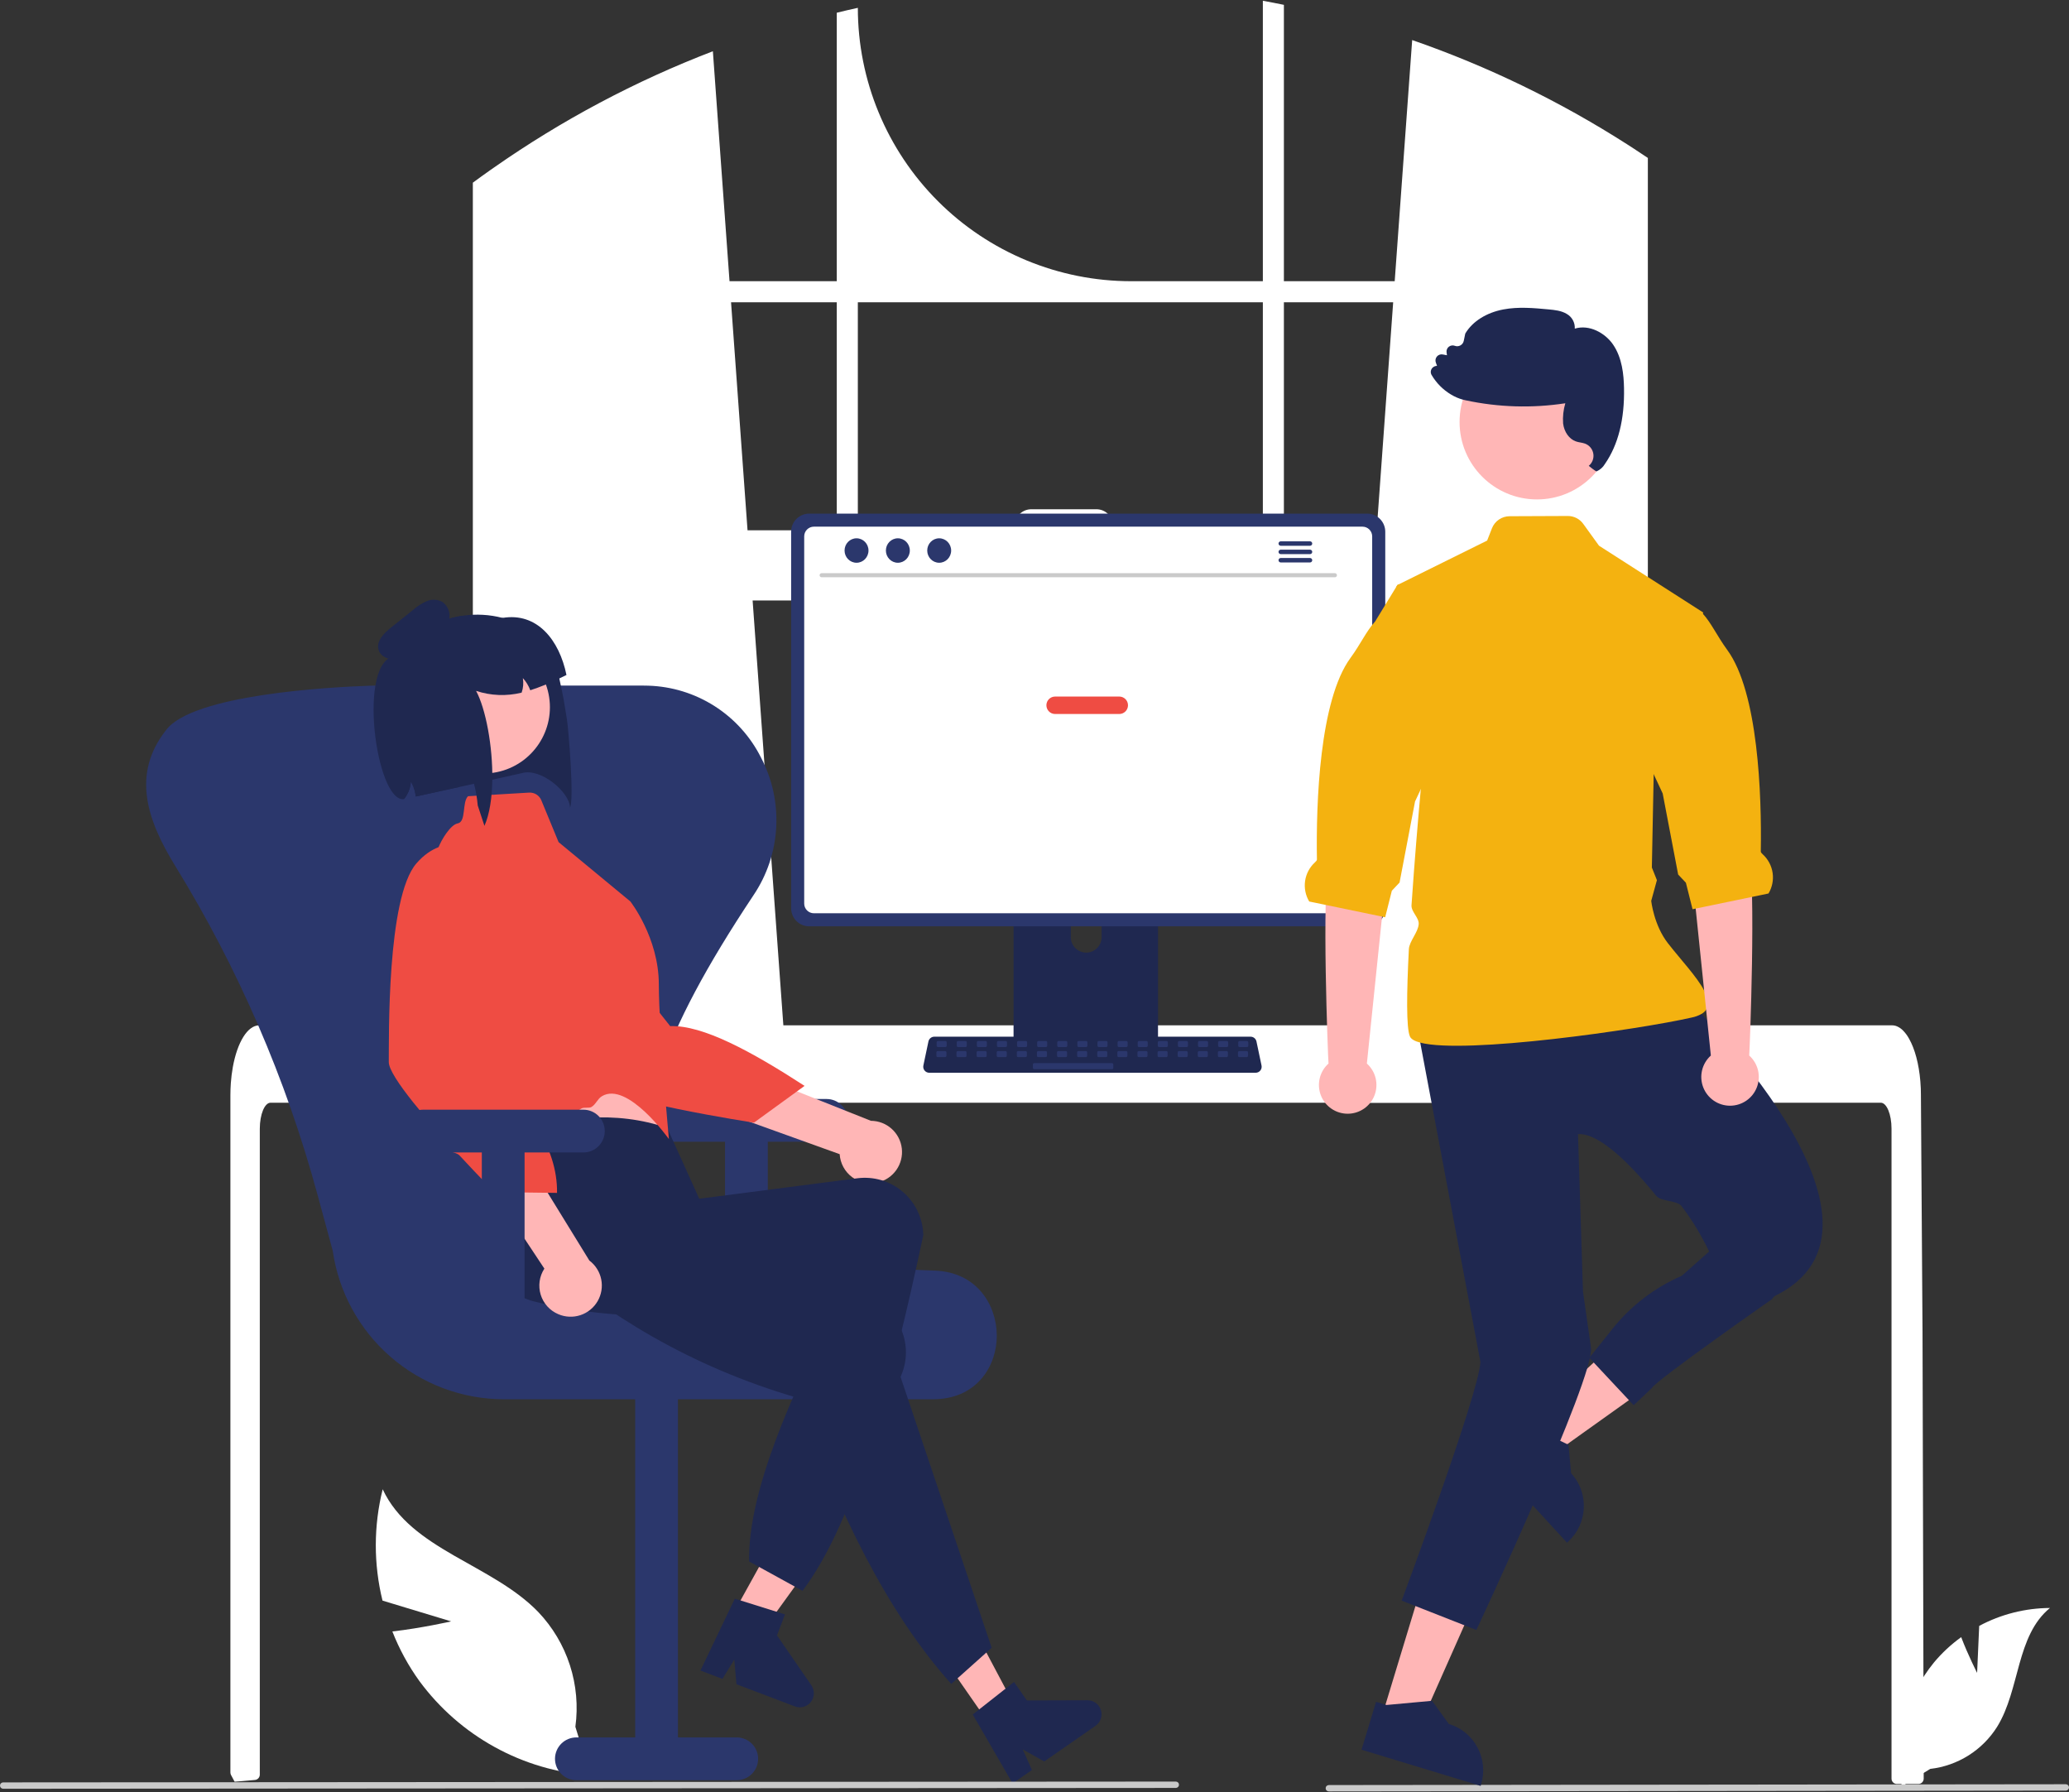 <svg width="575" height="498" viewBox="0 0 575 498" fill="none" xmlns="http://www.w3.org/2000/svg">
<rect x="0" y="0" width="575" height="498" fill="#333333" stroke="none"/>
<g clip-path="url(#clip0_722_1069)">
<path d="M454.059 41.3C453.413 40.87 452.759 40.461 452.113 40.045C433.433 28.098 413.411 18.393 392.461 11.129L387.604 78.142H356.808V1.347C354.87 0.946 352.916 0.567 350.963 0.21V78.142H314.367C294.22 78.142 274.898 70.138 260.653 55.893C246.407 41.647 238.404 22.326 238.404 2.179C236.443 2.602 234.497 3.055 232.551 3.538V78.142H202.743L198.116 14.241C176.587 22.498 156.147 33.356 137.254 46.574C136.927 46.797 136.6 47.027 136.281 47.25C134.639 48.401 133.02 49.575 131.408 50.763V306.417H219.255L217.703 284.913L209.161 166.85H381.179L372.637 284.913L371.084 306.417H457.958V43.885C456.666 43.009 455.366 42.147 454.059 41.3ZM232.551 147.353H207.75L203.167 83.995H232.551V147.353ZM350.963 147.353H309.308V146.098C309.308 145.494 309.189 144.897 308.958 144.339C308.727 143.782 308.388 143.275 307.961 142.849C307.534 142.423 307.027 142.085 306.47 141.854C305.912 141.624 305.314 141.506 304.711 141.507H286.602C285.999 141.507 285.402 141.626 284.845 141.856C284.288 142.087 283.782 142.425 283.356 142.851C282.929 143.277 282.591 143.784 282.361 144.341C282.13 144.898 282.011 145.495 282.012 146.098V147.353H238.404V83.995H350.963V147.353ZM356.808 147.353V83.995H387.18L382.597 147.353H356.808Z" fill="white"/>
<path d="M549.462 464.848L550.043 451.794C556.096 448.558 562.847 446.849 569.71 446.815C560.264 454.538 561.444 469.424 555.041 479.808C553.019 483.032 550.297 485.759 547.078 487.788C543.858 489.817 540.223 491.095 536.443 491.528L528.539 496.368C527.454 490.321 527.693 484.111 529.24 478.166C530.786 472.221 533.603 466.682 537.496 461.93C539.707 459.286 542.241 456.931 545.04 454.92C546.933 459.912 549.462 464.848 549.462 464.848Z" fill="white"/>
<path d="M125.379 450.543L106.304 444.767C103.802 434.604 103.819 423.984 106.354 413.828C114.209 430.696 136.653 434.558 149.588 447.933C153.59 452.136 156.596 457.185 158.382 462.707C160.167 468.229 160.687 474.082 159.904 479.832L164.079 493.336C154.734 492.662 145.647 489.97 137.444 485.445C129.24 480.921 122.115 474.671 116.559 467.128C113.484 462.865 110.958 458.232 109.041 453.339C117.131 452.421 125.379 450.543 125.379 450.543Z" fill="white"/>
<path d="M534.62 494.233C534.617 494.628 534.46 495.007 534.181 495.288C534.044 495.425 533.88 495.533 533.701 495.607C533.521 495.681 533.328 495.719 533.134 495.718H527.162C526.967 495.719 526.773 495.681 526.593 495.607C526.412 495.532 526.248 495.423 526.11 495.285C525.972 495.147 525.863 494.983 525.788 494.802C525.714 494.622 525.676 494.428 525.677 494.233V313.636C525.677 309.655 524.34 306.424 522.698 306.416H75.188C73.539 306.424 72.209 309.655 72.202 313.636V493.126C72.201 493.495 72.062 493.851 71.814 494.124C71.566 494.397 71.225 494.568 70.858 494.604C69.654 494.723 68.451 494.827 67.255 494.924C67.225 494.924 67.196 494.931 67.166 494.931C66.512 494.99 65.859 495.035 65.205 495.087H65.198C64.856 494.47 64.529 493.839 64.195 493.208C64.088 492.993 64.032 492.757 64.031 492.517V304.27C64.031 303.171 64.076 302.064 64.15 300.972C64.256 299.473 64.442 297.98 64.707 296.501C65.963 289.6 68.8 284.928 72.024 284.913H525.855C526.325 284.916 526.79 285.015 527.222 285.203C527.855 285.483 528.428 285.884 528.908 286.384C529.559 287.061 530.116 287.823 530.564 288.649C532.154 291.45 533.29 295.624 533.691 300.482C533.691 300.526 533.699 300.571 533.699 300.615C533.802 301.819 533.855 303.044 533.847 304.27L533.951 320.187L534.018 329.68L534.219 359.465L534.293 370.042L534.62 494.233Z" fill="white"/>
<path d="M574.116 497.561L369.297 497.79C369.063 497.789 368.839 497.695 368.674 497.53C368.508 497.364 368.416 497.139 368.416 496.905C368.416 496.671 368.508 496.446 368.674 496.281C368.839 496.115 369.063 496.021 369.297 496.021L574.116 495.792C574.35 495.793 574.574 495.887 574.739 496.052C574.905 496.218 574.998 496.443 574.998 496.677C574.998 496.911 574.905 497.136 574.739 497.301C574.574 497.467 574.35 497.561 574.116 497.561Z" fill="#CACACA"/>
<path d="M319.886 232.148H283.611C283.098 232.149 282.606 232.354 282.244 232.717C281.881 233.08 281.678 233.573 281.678 234.086V291.39H321.824V234.086C321.824 233.831 321.774 233.579 321.677 233.344C321.579 233.109 321.437 232.895 321.257 232.715C321.077 232.535 320.863 232.393 320.628 232.295C320.393 232.198 320.141 232.148 319.886 232.148ZM301.871 264.708C300.736 264.703 299.65 264.25 298.848 263.447C298.045 262.645 297.593 261.559 297.587 260.424V253.815C297.587 252.679 298.039 251.589 298.842 250.786C299.645 249.983 300.735 249.531 301.871 249.531C303.007 249.531 304.096 249.983 304.9 250.786C305.703 251.589 306.154 252.679 306.154 253.815V260.424C306.149 261.559 305.696 262.645 304.894 263.447C304.092 264.25 303.005 264.703 301.871 264.708Z" fill="#1F2850"/>
<path d="M379.955 142.718H224.892C223.56 142.72 222.283 143.25 221.341 144.192C220.399 145.134 219.868 146.411 219.866 147.743V252.381C219.868 253.713 220.398 254.991 221.34 255.933C222.282 256.875 223.56 257.405 224.892 257.407H379.955C381.288 257.405 382.565 256.875 383.508 255.933C384.45 254.991 384.98 253.713 384.981 252.381V147.743C384.979 146.411 384.449 145.134 383.507 144.192C382.565 143.25 381.288 142.72 379.955 142.718Z" fill="#2B376C"/>
<path d="M378.659 146.347H226.185C225.472 146.348 224.788 146.633 224.284 147.138C223.78 147.643 223.497 148.327 223.497 149.04V251.084C223.498 251.797 223.782 252.479 224.286 252.983C224.79 253.487 225.472 253.771 226.185 253.772H378.659C379.371 253.771 380.054 253.487 380.558 252.983C381.061 252.479 381.345 251.797 381.346 251.084V149.04C381.346 148.327 381.063 147.643 380.559 147.138C380.055 146.633 379.372 146.348 378.659 146.347Z" fill="white"/>
<path d="M281.554 289.557V295.086C281.555 295.372 281.669 295.647 281.871 295.85C282.074 296.052 282.348 296.166 282.635 296.167H320.868C321.154 296.165 321.428 296.051 321.63 295.849C321.833 295.646 321.947 295.372 321.949 295.086V289.557H281.554Z" fill="#2B376C"/>
<path d="M348.962 298.091H258.248C258 298.091 257.755 298.035 257.531 297.928C257.306 297.822 257.109 297.666 256.952 297.473C256.796 297.281 256.685 297.055 256.626 296.814C256.568 296.572 256.564 296.321 256.615 296.078L258.023 289.393C258.103 289.019 258.309 288.684 258.606 288.443C258.903 288.202 259.273 288.07 259.656 288.068H347.554C347.937 288.07 348.307 288.202 348.604 288.443C348.901 288.684 349.107 289.019 349.187 289.393L350.595 296.078C350.646 296.321 350.642 296.572 350.584 296.814C350.526 297.055 350.414 297.281 350.258 297.473C350.101 297.666 349.904 297.822 349.679 297.928C349.455 298.035 349.21 298.091 348.962 298.091Z" fill="#1F2850"/>
<path d="M262.731 289.272H260.662C260.462 289.272 260.3 289.434 260.3 289.635V290.586C260.3 290.786 260.462 290.948 260.662 290.948H262.731C262.931 290.948 263.094 290.786 263.094 290.586V289.635C263.094 289.434 262.931 289.272 262.731 289.272Z" fill="#2B376C"/>
<path d="M268.319 289.272H266.25C266.05 289.272 265.888 289.434 265.888 289.635V290.586C265.888 290.786 266.05 290.948 266.25 290.948H268.319C268.519 290.948 268.681 290.786 268.681 290.586V289.635C268.681 289.434 268.519 289.272 268.319 289.272Z" fill="#2B376C"/>
<path d="M273.907 289.272H271.838C271.638 289.272 271.475 289.434 271.475 289.635V290.586C271.475 290.786 271.638 290.948 271.838 290.948H273.907C274.107 290.948 274.269 290.786 274.269 290.586V289.635C274.269 289.434 274.107 289.272 273.907 289.272Z" fill="#2B376C"/>
<path d="M279.494 289.272H277.426C277.225 289.272 277.063 289.434 277.063 289.635V290.586C277.063 290.786 277.225 290.948 277.426 290.948H279.494C279.695 290.948 279.857 290.786 279.857 290.586V289.635C279.857 289.434 279.695 289.272 279.494 289.272Z" fill="#2B376C"/>
<path d="M285.082 289.272H283.013C282.813 289.272 282.651 289.434 282.651 289.635V290.586C282.651 290.786 282.813 290.948 283.013 290.948H285.082C285.282 290.948 285.445 290.786 285.445 290.586V289.635C285.445 289.434 285.282 289.272 285.082 289.272Z" fill="#2B376C"/>
<path d="M290.67 289.272H288.601C288.401 289.272 288.239 289.434 288.239 289.635V290.586C288.239 290.786 288.401 290.948 288.601 290.948H290.67C290.87 290.948 291.033 290.786 291.033 290.586V289.635C291.033 289.434 290.87 289.272 290.67 289.272Z" fill="#2B376C"/>
<path d="M296.258 289.272H294.189C293.989 289.272 293.826 289.434 293.826 289.635V290.586C293.826 290.786 293.989 290.948 294.189 290.948H296.258C296.458 290.948 296.62 290.786 296.62 290.586V289.635C296.62 289.434 296.458 289.272 296.258 289.272Z" fill="#2B376C"/>
<path d="M301.846 289.272H299.777C299.577 289.272 299.414 289.434 299.414 289.635V290.586C299.414 290.786 299.577 290.948 299.777 290.948H301.846C302.046 290.948 302.208 290.786 302.208 290.586V289.635C302.208 289.434 302.046 289.272 301.846 289.272Z" fill="#2B376C"/>
<path d="M307.433 289.272H305.365C305.164 289.272 305.002 289.434 305.002 289.635V290.586C305.002 290.786 305.164 290.948 305.365 290.948H307.433C307.634 290.948 307.796 290.786 307.796 290.586V289.635C307.796 289.434 307.634 289.272 307.433 289.272Z" fill="#2B376C"/>
<path d="M313.021 289.272H310.952C310.752 289.272 310.59 289.434 310.59 289.635V290.586C310.59 290.786 310.752 290.948 310.952 290.948H313.021C313.221 290.948 313.384 290.786 313.384 290.586V289.635C313.384 289.434 313.221 289.272 313.021 289.272Z" fill="#2B376C"/>
<path d="M318.609 289.272H316.54C316.34 289.272 316.177 289.434 316.177 289.635V290.586C316.177 290.786 316.34 290.948 316.54 290.948H318.609C318.809 290.948 318.971 290.786 318.971 290.586V289.635C318.971 289.434 318.809 289.272 318.609 289.272Z" fill="#2B376C"/>
<path d="M324.197 289.272H322.128C321.928 289.272 321.765 289.434 321.765 289.635V290.586C321.765 290.786 321.928 290.948 322.128 290.948H324.197C324.397 290.948 324.559 290.786 324.559 290.586V289.635C324.559 289.434 324.397 289.272 324.197 289.272Z" fill="#2B376C"/>
<path d="M329.784 289.272H327.716C327.515 289.272 327.353 289.434 327.353 289.635V290.586C327.353 290.786 327.515 290.948 327.716 290.948H329.784C329.985 290.948 330.147 290.786 330.147 290.586V289.635C330.147 289.434 329.985 289.272 329.784 289.272Z" fill="#2B376C"/>
<path d="M335.372 289.272H333.304C333.103 289.272 332.941 289.434 332.941 289.635V290.586C332.941 290.786 333.103 290.948 333.304 290.948H335.372C335.572 290.948 335.735 290.786 335.735 290.586V289.635C335.735 289.434 335.572 289.272 335.372 289.272Z" fill="#2B376C"/>
<path d="M340.96 289.272H338.891C338.691 289.272 338.529 289.434 338.529 289.635V290.586C338.529 290.786 338.691 290.948 338.891 290.948H340.96C341.16 290.948 341.323 290.786 341.323 290.586V289.635C341.323 289.434 341.16 289.272 340.96 289.272Z" fill="#2B376C"/>
<path d="M346.548 289.272H344.479C344.279 289.272 344.116 289.434 344.116 289.635V290.586C344.116 290.786 344.279 290.948 344.479 290.948H346.548C346.748 290.948 346.91 290.786 346.91 290.586V289.635C346.91 289.434 346.748 289.272 346.548 289.272Z" fill="#2B376C"/>
<path d="M262.665 292.066H260.596C260.396 292.066 260.234 292.228 260.234 292.429V293.38C260.234 293.58 260.396 293.742 260.596 293.742H262.665C262.865 293.742 263.028 293.58 263.028 293.38V292.429C263.028 292.228 262.865 292.066 262.665 292.066Z" fill="#2B376C"/>
<path d="M268.253 292.066H266.184C265.984 292.066 265.822 292.228 265.822 292.429V293.38C265.822 293.58 265.984 293.742 266.184 293.742H268.253C268.453 293.742 268.615 293.58 268.615 293.38V292.429C268.615 292.228 268.453 292.066 268.253 292.066Z" fill="#2B376C"/>
<path d="M273.841 292.066H271.772C271.572 292.066 271.409 292.228 271.409 292.429V293.38C271.409 293.58 271.572 293.742 271.772 293.742H273.841C274.041 293.742 274.203 293.58 274.203 293.38V292.429C274.203 292.228 274.041 292.066 273.841 292.066Z" fill="#2B376C"/>
<path d="M279.428 292.066H277.36C277.159 292.066 276.997 292.228 276.997 292.429V293.38C276.997 293.58 277.159 293.742 277.36 293.742H279.428C279.629 293.742 279.791 293.58 279.791 293.38V292.429C279.791 292.228 279.629 292.066 279.428 292.066Z" fill="#2B376C"/>
<path d="M285.016 292.066H282.948C282.747 292.066 282.585 292.228 282.585 292.429V293.38C282.585 293.58 282.747 293.742 282.948 293.742H285.016C285.216 293.742 285.379 293.58 285.379 293.38V292.429C285.379 292.228 285.216 292.066 285.016 292.066Z" fill="#2B376C"/>
<path d="M290.604 292.066H288.535C288.335 292.066 288.173 292.228 288.173 292.429V293.38C288.173 293.58 288.335 293.742 288.535 293.742H290.604C290.804 293.742 290.966 293.58 290.966 293.38V292.429C290.966 292.228 290.804 292.066 290.604 292.066Z" fill="#2B376C"/>
<path d="M296.192 292.066H294.123C293.923 292.066 293.76 292.228 293.76 292.429V293.38C293.76 293.58 293.923 293.742 294.123 293.742H296.192C296.392 293.742 296.554 293.58 296.554 293.38V292.429C296.554 292.228 296.392 292.066 296.192 292.066Z" fill="#2B376C"/>
<path d="M301.779 292.066H299.711C299.51 292.066 299.348 292.228 299.348 292.429V293.38C299.348 293.58 299.51 293.742 299.711 293.742H301.779C301.98 293.742 302.142 293.58 302.142 293.38V292.429C302.142 292.228 301.98 292.066 301.779 292.066Z" fill="#2B376C"/>
<path d="M307.367 292.066H305.299C305.098 292.066 304.936 292.228 304.936 292.429V293.38C304.936 293.58 305.098 293.742 305.299 293.742H307.367C307.568 293.742 307.73 293.58 307.73 293.38V292.429C307.73 292.228 307.568 292.066 307.367 292.066Z" fill="#2B376C"/>
<path d="M312.955 292.066H310.886C310.686 292.066 310.524 292.228 310.524 292.429V293.38C310.524 293.58 310.686 293.742 310.886 293.742H312.955C313.155 293.742 313.318 293.58 313.318 293.38V292.429C313.318 292.228 313.155 292.066 312.955 292.066Z" fill="#2B376C"/>
<path d="M318.543 292.066H316.474C316.274 292.066 316.112 292.228 316.112 292.429V293.38C316.112 293.58 316.274 293.742 316.474 293.742H318.543C318.743 293.742 318.905 293.58 318.905 293.38V292.429C318.905 292.228 318.743 292.066 318.543 292.066Z" fill="#2B376C"/>
<path d="M324.13 292.066H322.062C321.862 292.066 321.699 292.228 321.699 292.429V293.38C321.699 293.58 321.862 293.742 322.062 293.742H324.13C324.331 293.742 324.493 293.58 324.493 293.38V292.429C324.493 292.228 324.331 292.066 324.13 292.066Z" fill="#2B376C"/>
<path d="M329.718 292.066H327.65C327.449 292.066 327.287 292.228 327.287 292.429V293.38C327.287 293.58 327.449 293.742 327.65 293.742H329.718C329.919 293.742 330.081 293.58 330.081 293.38V292.429C330.081 292.228 329.919 292.066 329.718 292.066Z" fill="#2B376C"/>
<path d="M335.306 292.066H333.237C333.037 292.066 332.875 292.228 332.875 292.429V293.38C332.875 293.58 333.037 293.742 333.237 293.742H335.306C335.506 293.742 335.669 293.58 335.669 293.38V292.429C335.669 292.228 335.506 292.066 335.306 292.066Z" fill="#2B376C"/>
<path d="M340.894 292.066H338.825C338.625 292.066 338.463 292.228 338.463 292.429V293.38C338.463 293.58 338.625 293.742 338.825 293.742H340.894C341.094 293.742 341.257 293.58 341.257 293.38V292.429C341.257 292.228 341.094 292.066 340.894 292.066Z" fill="#2B376C"/>
<path d="M346.482 292.066H344.413C344.213 292.066 344.05 292.228 344.05 292.429V293.38C344.05 293.58 344.213 293.742 344.413 293.742H346.482C346.682 293.742 346.844 293.58 346.844 293.38V292.429C346.844 292.228 346.682 292.066 346.482 292.066Z" fill="#2B376C"/>
<path d="M309.044 295.418H287.418C287.218 295.418 287.055 295.581 287.055 295.781V296.732C287.055 296.932 287.218 297.095 287.418 297.095H309.044C309.244 297.095 309.406 296.932 309.406 296.732V295.781C309.406 295.581 309.244 295.418 309.044 295.418Z" fill="#2B376C"/>
<path d="M370.996 160.407H228.328C228.179 160.404 228.038 160.343 227.934 160.237C227.83 160.131 227.772 159.988 227.772 159.84C227.772 159.691 227.83 159.549 227.934 159.443C228.038 159.337 228.179 159.276 228.328 159.272H370.996C371.145 159.276 371.286 159.337 371.39 159.443C371.494 159.549 371.552 159.691 371.552 159.84C371.552 159.988 371.494 160.131 371.39 160.237C371.286 160.343 371.145 160.404 370.996 160.407Z" fill="#CACACA"/>
<path d="M238.039 156.376C239.876 156.376 241.364 154.854 241.364 152.977C241.364 151.099 239.876 149.578 238.039 149.578C236.203 149.578 234.714 151.099 234.714 152.977C234.714 154.854 236.203 156.376 238.039 156.376Z" fill="#2B376C"/>
<path d="M249.525 156.376C251.362 156.376 252.85 154.854 252.85 152.977C252.85 151.099 251.362 149.578 249.525 149.578C247.689 149.578 246.2 151.099 246.2 152.977C246.2 154.854 247.689 156.376 249.525 156.376Z" fill="#2B376C"/>
<path d="M261.012 156.376C262.848 156.376 264.337 154.854 264.337 152.977C264.337 151.099 262.848 149.578 261.012 149.578C259.175 149.578 257.687 151.099 257.687 152.977C257.687 154.854 259.175 156.376 261.012 156.376Z" fill="#2B376C"/>
<path d="M364.081 150.42H355.922C355.76 150.423 355.606 150.49 355.493 150.605C355.379 150.721 355.316 150.876 355.316 151.038C355.316 151.2 355.379 151.355 355.493 151.471C355.606 151.586 355.76 151.653 355.922 151.656H364.081C364.242 151.653 364.396 151.586 364.51 151.471C364.623 151.355 364.686 151.2 364.686 151.038C364.686 150.876 364.623 150.721 364.51 150.605C364.396 150.49 364.242 150.423 364.081 150.42Z" fill="#2B376C"/>
<path d="M364.081 152.739H355.922C355.76 152.742 355.606 152.809 355.493 152.924C355.379 153.04 355.316 153.195 355.316 153.357C355.316 153.519 355.379 153.674 355.493 153.789C355.606 153.905 355.76 153.971 355.922 153.975H364.081C364.242 153.971 364.396 153.905 364.51 153.789C364.623 153.674 364.686 153.519 364.686 153.357C364.686 153.195 364.623 153.04 364.51 152.924C364.396 152.809 364.242 152.742 364.081 152.739Z" fill="#2B376C"/>
<path d="M364.081 155.055H355.922C355.76 155.058 355.606 155.125 355.493 155.24C355.379 155.356 355.316 155.511 355.316 155.673C355.316 155.835 355.379 155.99 355.493 156.106C355.606 156.221 355.76 156.288 355.922 156.291H364.081C364.242 156.288 364.396 156.221 364.51 156.106C364.623 155.99 364.686 155.835 364.686 155.673C364.686 155.511 364.623 155.356 364.51 155.24C364.396 155.125 364.242 155.058 364.081 155.055Z" fill="#2B376C"/>
<path d="M311.059 193.553H293.231C291.892 193.553 290.807 194.638 290.807 195.977V195.977C290.807 197.316 291.892 198.402 293.231 198.402H311.059C312.398 198.402 313.483 197.316 313.483 195.977V195.977C313.483 194.638 312.398 193.553 311.059 193.553Z" fill="#EF4C43"/>
<path d="M322.575 203.251H281.715C280.376 203.251 279.29 204.336 279.29 205.675V205.675C279.29 207.014 280.376 208.1 281.715 208.1H322.575C323.914 208.1 325 207.014 325 205.675C325 204.336 323.914 203.251 322.575 203.251Z" fill="white"/>
<path d="M322.575 212.949H281.715C280.376 212.949 279.29 214.034 279.29 215.373C279.29 216.713 280.376 217.798 281.715 217.798H322.575C323.914 217.798 325 216.713 325 215.373C325 214.034 323.914 212.949 322.575 212.949Z" fill="white"/>
<path d="M229.721 305.384H185.155C183.579 305.384 182.067 306.01 180.953 307.124C179.839 308.239 179.213 309.75 179.213 311.326C179.213 312.902 179.839 314.413 180.953 315.528C182.067 316.642 183.579 317.268 185.155 317.268H201.496V363.32H213.38V317.268H229.721C231.297 317.268 232.808 316.642 233.922 315.528C235.037 314.413 235.663 312.902 235.663 311.326C235.663 309.75 235.037 308.239 233.922 307.124C232.808 306.01 231.297 305.384 229.721 305.384Z" fill="#2B376C"/>
<path d="M259.135 388.824H139.934C128.378 388.782 117.222 384.584 108.506 376.997C99.79 369.41 94.093 358.94 92.458 347.5L88.239 331.979C79.506 299.817 66.203 269.075 48.738 240.691C40.755 227.727 36.646 215.178 45.978 203.095C46.058 202.993 46.136 202.891 46.213 202.791C53.698 193.049 90.953 190.94 103.098 190.53C103.578 190.513 104.059 190.505 104.543 190.505H178.685C179.169 190.505 179.65 190.513 180.13 190.53C186.677 190.721 193.05 192.68 198.574 196.201C204.097 199.721 208.564 204.671 211.501 210.526C214.636 216.503 216.093 223.217 215.72 229.956C215.346 236.694 213.156 243.206 209.38 248.8C183.336 287.923 175.362 312.454 183.526 328.34C191.422 343.706 215.628 351.562 259.703 353.063C271.547 353.466 276.983 362.689 277.021 371.087C277.058 379.269 271.832 388.301 260.27 388.801C259.894 388.816 259.516 388.824 259.135 388.824Z" fill="#2B376C"/>
<path d="M160.183 494.669H204.749C206.325 494.669 207.837 494.043 208.951 492.928C210.066 491.814 210.692 490.303 210.692 488.727C210.692 487.151 210.066 485.639 208.951 484.525C207.837 483.41 206.325 482.784 204.749 482.784H188.409V382.511H176.524V482.784H160.183C158.607 482.784 157.096 483.41 155.982 484.525C154.867 485.639 154.241 487.151 154.241 488.727C154.241 490.303 154.867 491.814 155.982 492.928C157.096 494.043 158.607 494.669 160.183 494.669Z" fill="#2B376C"/>
<path d="M156.624 194.227L157.558 199.904C158 202.657 159.601 222.102 158.415 224.422C158.311 220.091 150.245 213.281 145.018 214.836L136.816 216.658L131.726 217.791L127.583 218.699L115.543 221.33C115.522 221.19 115.507 221.041 115.486 220.902C115.457 220.725 115.429 220.549 115.393 220.375C115.169 219.245 114.76 218.161 114.183 217.165C114.122 218.499 113.728 219.797 113.037 220.94C113.018 220.97 113.002 221.001 112.988 221.034C112.774 221.38 112.538 221.712 112.282 222.027C112.27 222.036 112.259 222.045 112.25 222.056C112.25 222.056 109.776 182.623 110.035 182.259C110.225 182 110.416 181.749 110.616 181.503C110.814 181.25 111.007 181.006 111.214 180.759C111.241 180.736 111.263 180.708 111.281 180.677C111.861 179.991 112.476 179.333 113.122 178.708C113.312 178.526 113.509 178.341 113.707 178.157C116.719 175.37 120.317 173.294 124.238 172.082C124.68 171.946 125.14 171.822 125.607 171.696C126.068 171.579 126.538 171.467 127.011 171.371L127.171 171.338C127.397 171.292 127.631 171.251 127.858 171.212C128.144 171.162 128.43 171.118 128.711 171.083C132.359 170.558 136.075 170.767 139.641 171.698C139.648 171.696 139.65 171.703 139.657 171.702C142.633 172.48 145.463 173.74 148.032 175.432C152.476 178.366 154.206 183.153 155.435 188.527C155.866 190.372 156.228 192.292 156.624 194.227Z" fill="#1F2850"/>
<path d="M200.52 454.243L208.197 458.414L228.521 430.313L217.189 424.159L200.52 454.243Z" fill="#FFB6B6"/>
<path d="M204.215 444.23L218.153 448.595L215.934 454.434L225.491 468.305C225.964 468.99 226.204 469.808 226.179 470.639C226.153 471.471 225.862 472.272 225.349 472.927C224.835 473.581 224.126 474.055 223.324 474.278C222.523 474.5 221.671 474.461 220.893 474.166L204.668 468.002L204.066 461.163L200.78 466.524L194.662 464.2L204.215 444.23Z" fill="#1F2850"/>
<path d="M244.006 328.558C242.781 328.857 241.505 328.883 240.268 328.635C239.032 328.387 237.865 327.871 236.849 327.123C235.834 326.375 234.995 325.413 234.391 324.306C233.787 323.199 233.434 321.972 233.355 320.714L167.872 297.156L179.889 286.698L242.043 311.444C244.166 311.453 246.213 312.24 247.794 313.656C249.376 315.072 250.384 317.02 250.626 319.129C250.868 321.239 250.328 323.364 249.108 325.102C247.888 326.839 246.073 328.069 244.006 328.558Z" fill="#FFB6B6"/>
<path d="M149.579 238.794C149.579 238.794 138.55 239.037 137.569 251.629C136.589 264.22 160.654 295.364 164.382 300.5C168.111 305.636 209.525 311.958 209.525 311.958L223.604 301.737C208.81 292.152 195.31 284.802 186.25 285.133L149.579 238.794Z" fill="#EF4C43"/>
<path d="M136.052 294.352L138.74 305.899C138.74 305.899 138.766 316.546 140.652 318.51C142.524 320.464 183.699 316.54 183.699 316.54C183.699 316.54 179.334 299.383 179.392 286.4L136.052 294.352Z" fill="#FFB6B6"/>
<path d="M223.036 442.053L208.18 433.883C207.898 414.553 219.525 388.393 233.315 360.993C202.473 366.298 173.377 367.997 148.21 361.58C144.078 360.489 140.541 357.816 138.365 354.139C136.188 350.462 135.545 346.075 136.576 341.928C136.674 341.521 136.787 341.118 136.916 340.72C139.928 331.53 133.174 325.769 139.386 315.662C155.724 310.082 171.245 308.506 185.437 313.433L194.33 333.095L238.408 327.392C240.537 327.137 242.696 327.306 244.76 327.89C246.824 328.474 248.752 329.46 250.432 330.792C252.113 332.124 253.514 333.776 254.553 335.652C255.593 337.528 256.251 339.591 256.489 341.722C256.549 342.201 256.587 342.681 256.606 343.164C247.693 384.946 237.699 422.542 223.036 442.053Z" fill="#1F2850"/>
<path d="M138.093 214.558C148.062 212.518 154.49 202.783 152.45 192.814C150.411 182.845 140.676 176.418 130.707 178.457C120.738 180.497 114.31 190.232 116.35 200.201C118.389 210.17 128.125 216.598 138.093 214.558Z" fill="#FFB6B6"/>
<path d="M130.069 221.246L147.049 220.244C147.765 220.202 148.477 220.384 149.085 220.765C149.692 221.146 150.166 221.707 150.439 222.37L155.238 234.003L175.181 250.487C175.181 250.487 183.078 260.535 183.096 273.512C183.114 286.489 185.897 316.526 185.897 316.526C185.897 316.526 174.373 300.305 167.26 304.619C166.05 305.353 165.625 306.854 164.357 307.613C163.725 307.991 162.264 307.623 161.626 308.002C151.824 313.821 141.602 319.505 140.647 318.508C138.772 316.551 136.497 306.551 136.497 306.551L120.954 249.442C120.111 246.437 119.944 243.283 120.464 240.206C120.984 237.129 122.178 234.205 123.961 231.644C125.047 230.115 126.185 228.978 127.242 228.79C129.616 228.284 128.354 222.964 130.069 221.246Z" fill="#EF4C43"/>
<path d="M274.514 478.434L281.682 473.451L265.444 442.816L254.866 450.171L274.514 478.434Z" fill="#FFB6B6"/>
<path d="M275.598 457.879L264.364 467.92C246.503 448.017 232.999 420.104 221.556 388.405C191.574 379.623 168.963 365.462 149.224 348.647C142.528 342.981 137.508 335.701 143.219 328.799C143.486 328.477 143.765 328.164 144.055 327.863C150.798 320.933 167.899 322.254 177.914 315.905L200.287 339.819L198.88 346.231L240.904 360.466C242.926 361.174 244.787 362.276 246.381 363.708C247.975 365.14 249.27 366.873 250.191 368.807C251.112 370.742 251.641 372.84 251.747 374.98C251.853 377.12 251.534 379.26 250.809 381.276C250.652 381.732 250.475 382.18 250.279 382.621L275.598 457.879Z" fill="#1F2850"/>
<path d="M270.335 476.414L281.809 467.378L285.374 472.507L302.219 472.456C303.051 472.453 303.862 472.716 304.534 473.207C305.205 473.698 305.702 474.391 305.952 475.184C306.202 475.978 306.192 476.831 305.924 477.618C305.655 478.405 305.141 479.086 304.458 479.561L290.207 489.468L284.224 486.102L286.791 491.842L281.418 495.577L270.335 476.414Z" fill="#1F2850"/>
<path d="M155.144 365.171C153.983 364.679 152.944 363.937 152.1 363C151.257 362.062 150.629 360.951 150.262 359.745C149.894 358.538 149.796 357.266 149.973 356.017C150.15 354.768 150.599 353.574 151.288 352.517L112.847 294.506L128.732 293.299L163.792 350.274C165.49 351.549 166.661 353.403 167.084 355.483C167.507 357.564 167.151 359.728 166.085 361.564C165.019 363.4 163.316 364.782 161.3 365.447C159.283 366.112 157.093 366.014 155.144 365.171Z" fill="#FFB6B6"/>
<path d="M133.041 236.775C133.041 236.775 124.051 230.381 115.743 239.893C107.435 249.405 108.128 288.757 108.05 295.104C108.026 297.091 110.895 301.379 114.849 306.332C116.624 308.555 118.617 310.913 120.665 313.257C121.851 314.613 120.829 317.436 122.019 318.754C123.203 320.065 126.598 319.871 127.724 321.088C133.067 326.864 137.408 331.26 137.408 331.26L154.804 331.474C155 318.542 146.145 306.999 134.767 295.843L133.041 236.775Z" fill="#EF4C43"/>
<path d="M157.428 187.558C156.746 187.894 156.085 188.219 155.435 188.527C152.828 189.808 150.133 190.904 147.372 191.806C146.912 190.557 146.211 189.409 145.309 188.43C145.54 189.782 145.422 191.171 144.967 192.465C140.787 193.501 136.4 193.331 132.312 191.977C134.985 196.926 136.96 207.356 136.816 216.658C136.754 221.576 136.088 226.178 134.634 229.485L132.766 223.802C132.593 221.772 132.245 219.761 131.726 217.791C130.473 212.262 129.304 215.959 127.583 218.699L115.543 221.329C115.522 221.19 115.507 221.041 115.486 220.901C115.457 220.725 115.429 220.549 115.393 220.375C115.169 219.245 114.76 218.161 114.183 217.165C114.122 218.499 113.728 219.797 113.037 220.94C113.018 220.97 113.002 221.001 112.988 221.033C112.774 221.38 112.538 221.711 112.282 222.027C112.27 222.035 112.259 222.045 112.25 222.056C104.477 223.097 99.028 183.012 110.037 182.266C110.357 182.245 110.417 181.756 110.616 181.503C110.814 181.25 111.007 181.006 111.214 180.759C111.241 180.736 111.263 180.708 111.281 180.677C111.869 179.996 112.478 179.341 113.122 178.708C113.312 178.525 113.509 178.341 113.707 178.157C116.728 175.383 120.325 173.312 124.239 172.089C124.682 171.953 125.14 171.822 125.607 171.696C126.068 171.579 126.538 171.467 127.011 171.37L127.171 171.338C127.397 171.292 127.631 171.251 127.858 171.212C128.144 171.162 128.43 171.118 128.711 171.083C129.766 171.615 130.669 172.406 131.335 173.382L139.027 171.808C139.23 171.766 139.436 171.732 139.642 171.705L139.657 171.702C149.26 170.093 155.434 177.814 157.428 187.558Z" fill="#1F2850"/>
<path d="M115.506 180.471C113.859 181.66 112.127 182.884 110.117 183.179C108.107 183.473 105.755 182.502 105.199 180.548C104.519 178.16 106.675 175.985 108.614 174.433L114.761 169.51C115.887 168.512 117.157 167.69 118.53 167.074C119.219 166.77 119.968 166.626 120.721 166.651C121.473 166.676 122.211 166.87 122.878 167.219C123.539 167.665 124.074 168.273 124.434 168.985C124.793 169.696 124.964 170.488 124.931 171.285C124.843 172.881 124.316 174.422 123.408 175.738C122.267 177.517 120.778 179.046 119.03 180.234C117.283 181.422 115.313 182.244 113.239 182.651" fill="#1F2850"/>
<path d="M162.129 308.355H117.563C115.987 308.355 114.475 308.981 113.361 310.096C112.247 311.21 111.621 312.721 111.621 314.297C111.621 315.873 112.247 317.385 113.361 318.499C114.475 319.613 115.987 320.24 117.563 320.24H133.904V366.291H145.788V320.24H162.129C163.705 320.24 165.216 319.613 166.331 318.499C167.445 317.385 168.071 315.873 168.071 314.297C168.071 312.721 167.445 311.21 166.331 310.096C165.216 308.981 163.705 308.355 162.129 308.355Z" fill="#2B376C"/>
<path d="M326.774 496.819L0.884 497.047C0.65 497.046 0.426 496.953 0.261 496.787C0.095 496.621 0.003 496.397 0.003 496.162C0.003 495.928 0.095 495.704 0.261 495.538C0.426 495.372 0.65 495.279 0.884 495.278L326.774 495.05C327.008 495.05 327.232 495.144 327.398 495.31C327.563 495.475 327.656 495.7 327.656 495.934C327.656 496.168 327.563 496.393 327.398 496.559C327.232 496.724 327.008 496.818 326.774 496.819Z" fill="#CACACA"/>
<path d="M421.611 398.168L428.865 406.074L462.813 381.853L452.105 370.185L421.611 398.168Z" fill="#FFB6B6"/>
<path d="M436.626 409.357V409.349L435.891 401.454L435.557 401.298L433.603 400.369L424.385 396.009L424.192 395.801L422.343 393.781L412.1 403.184L425.975 418.307L435.49 428.676L435.809 428.379C437.113 427.184 438.169 425.744 438.915 424.141C439.662 422.538 440.086 420.804 440.162 419.037C440.238 417.27 439.964 415.506 439.358 413.845C438.751 412.184 437.823 410.659 436.626 409.357Z" fill="#1F2850"/>
<path d="M384.024 477.038L394.291 480.157L411.207 442.039L396.054 437.436L384.024 477.038Z" fill="#FFB6B6"/>
<path d="M410.607 485.572C409.779 484.009 408.649 482.626 407.282 481.504C405.915 480.382 404.339 479.543 402.645 479.036L397.987 472.611L397.623 472.641L385.316 473.77L385.041 473.688L382.426 472.893L378.386 486.196L411.491 496.253L411.617 495.83C412.134 494.138 412.31 492.36 412.137 490.6C411.964 488.84 411.444 487.131 410.607 485.572Z" fill="#1F2850"/>
<path d="M468.685 277.462C468.685 277.462 534.235 340.751 492.795 360.341H479.987C479.987 360.341 476.138 346.667 467.326 335.135C466.116 333.552 461.583 333.873 460.324 332.33C452.637 322.906 444.303 314.813 438.547 315.135L439.924 358.864L442.152 374.462C443.322 382.525 410.301 452.93 410.301 452.93L389.545 444.773C389.545 444.773 411.17 386.784 411.423 378.424L394.094 286.503L468.685 277.462Z" fill="#1F2850"/>
<path d="M474.151 280.583C473.817 281.06 473.38 281.456 472.873 281.742C472.038 282.214 471.133 282.55 470.192 282.737C455.433 286.087 407.22 293.032 394.704 289.719C393.167 289.318 392.164 288.753 391.837 288.011C390.79 285.664 390.924 275.748 391.54 263.774C391.652 261.531 394.125 259.102 394.274 256.755C394.378 254.995 392.157 253.338 392.275 251.548C393.093 239.441 394.147 227.104 394.853 219.305C395.299 214.291 395.603 211.157 395.603 211.157L387.99 163.151L388.346 162.565L388.747 162.364L413.296 150.212L414.633 146.796C415.02 145.812 415.694 144.967 416.566 144.37C417.439 143.773 418.47 143.451 419.528 143.446L435.698 143.379C436.537 143.374 437.365 143.57 438.113 143.95C438.861 144.33 439.507 144.883 439.998 145.563L444.381 151.631L473.349 170.2L473.237 170.542L459.645 211.907L459.578 215.13V215.138L459.073 241.06L460.476 244.574L458.894 250.338C458.894 250.338 459.622 257.074 463.522 262.081C467.057 266.626 471.559 271.365 473.594 275.213V275.22C474.723 277.345 475.102 279.187 474.151 280.583Z" fill="#F4B210"/>
<path d="M495.942 356.582L492.439 361.009C492.439 361.009 460.215 383.553 459.108 385.66L454.016 390.479L441.694 377.307L448.102 369.275C453.23 362.848 459.855 357.775 467.398 354.502L477.219 345.789L495.942 356.582Z" fill="#1F2850"/>
<path d="M475.467 293.307L469.599 236.507L468.05 213.131L484.475 210.161C484.475 210.161 483.824 226.876 485.976 236.307C488.099 245.613 486.257 292.06 486.126 293.302C487.332 294.381 488.183 295.8 488.565 297.372C488.947 298.945 488.842 300.596 488.265 302.108C487.688 303.62 486.666 304.921 485.334 305.839C484.001 306.757 482.421 307.249 480.803 307.25C479.185 307.251 477.605 306.76 476.272 305.843C474.938 304.926 473.915 303.626 473.336 302.115C472.758 300.604 472.652 298.953 473.033 297.38C473.413 295.807 474.262 294.387 475.467 293.307Z" fill="#FFB6B6"/>
<path d="M491.489 248.278L470.378 252.648L468.532 245.289L466.38 243.006L462.08 220.482L455.911 207.289L457.515 162.17L473.183 170.48L473.202 170.494C475.598 173.096 477.25 176.819 479.996 180.555C488.649 192.326 489.609 220.931 489.347 236.6C489.342 236.857 489.601 237.128 489.912 237.414C491.385 238.766 492.347 240.586 492.634 242.565C492.921 244.544 492.517 246.562 491.489 248.278Z" fill="#F4B210"/>
<path d="M379.87 295.535L385.738 238.736L387.286 215.359L370.862 212.389C370.862 212.389 371.513 229.104 369.361 238.535C367.238 247.841 369.079 294.288 369.211 295.53C368.004 296.609 367.154 298.028 366.772 299.601C366.39 301.173 366.495 302.824 367.071 304.336C367.648 305.848 368.671 307.149 370.003 308.067C371.336 308.985 372.915 309.477 374.533 309.478C376.152 309.479 377.732 308.988 379.065 308.071C380.398 307.155 381.422 305.855 382 304.343C382.579 302.832 382.685 301.181 382.304 299.608C381.924 298.035 381.075 296.615 379.87 295.535Z" fill="#FFB6B6"/>
<path d="M399.428 209.515L394.853 219.305L393.256 222.714L388.955 245.235L386.809 247.515L384.959 254.876L384.09 254.697L368.418 251.452L363.85 250.508C362.82 248.793 362.415 246.774 362.701 244.794C362.988 242.814 363.95 240.994 365.424 239.642C365.736 239.359 365.996 239.084 365.989 238.825C365.729 223.16 366.687 194.556 375.34 182.783C378.089 179.047 379.738 175.325 382.137 172.726C382.144 172.718 382.144 172.711 382.151 172.711L387.99 163.151L388.346 162.565L388.747 162.364L399.428 209.515Z" fill="#F4B210"/>
<path d="M427.146 138.776C439.028 138.776 448.661 129.143 448.661 117.261C448.661 105.379 439.028 95.746 427.146 95.746C415.264 95.746 405.631 105.379 405.631 117.261C405.631 129.143 415.264 138.776 427.146 138.776Z" fill="#FFB6B6"/>
<path d="M451.333 107.823C451.259 104.153 450.843 99.459 448.273 95.716C446.104 92.566 441.729 90.071 437.651 91.318C437.697 90.503 437.516 89.691 437.127 88.972C436.739 88.254 436.16 87.657 435.453 87.248C433.908 86.305 432.051 86.134 430.409 85.978C426.272 85.592 421.986 85.191 417.797 85.985C413.095 86.877 409.248 89.298 407.25 92.633L407.205 92.737L406.797 94.713C406.742 94.978 406.631 95.228 406.471 95.446C406.31 95.664 406.105 95.844 405.868 95.976C405.631 96.109 405.368 96.187 405.097 96.207C404.826 96.226 404.554 96.185 404.301 96.087C404.024 95.983 403.724 95.953 403.432 96.001C403.14 96.048 402.865 96.171 402.634 96.357C402.404 96.543 402.226 96.785 402.119 97.061C402.011 97.337 401.977 97.636 402.021 97.929L402.132 98.716L400.951 98.494C400.655 98.436 400.348 98.459 400.063 98.56C399.779 98.66 399.526 98.835 399.331 99.066C399.137 99.297 399.007 99.576 398.957 99.873C398.906 100.171 398.935 100.477 399.042 100.759L399.369 101.658C399.125 101.661 398.884 101.713 398.661 101.812C398.437 101.91 398.236 102.052 398.069 102.23C397.831 102.489 397.68 102.817 397.64 103.166C397.6 103.516 397.672 103.87 397.846 104.176C399.17 106.435 401.046 108.321 403.298 109.657C404.311 110.268 405.403 110.735 406.544 111.046C406.782 111.113 407.027 111.173 407.279 111.225C416.399 113.19 425.801 113.472 435.022 112.057C434.479 113.876 434.27 115.778 434.405 117.672C434.702 120.041 436.091 121.995 437.948 122.648C438.369 122.791 438.801 122.895 439.241 122.96C439.662 123.029 440.076 123.13 440.481 123.265C441.078 123.484 441.607 123.856 442.015 124.345C442.422 124.834 442.692 125.422 442.799 126.049C442.906 126.676 442.846 127.321 442.624 127.917C442.402 128.513 442.027 129.04 441.536 129.445C441.536 129.445 443.482 131.057 443.727 130.975C444.684 130.552 445.484 129.841 446.015 128.94C449.721 123.607 451.511 116.506 451.333 107.823Z" fill="#1F2850"/>
</g>
<defs>
<clipPath id="clip0_722_1069">
<rect width="575" height="497.579" fill="white" transform="translate(0 0.21)"/>
</clipPath>
</defs>
</svg>
